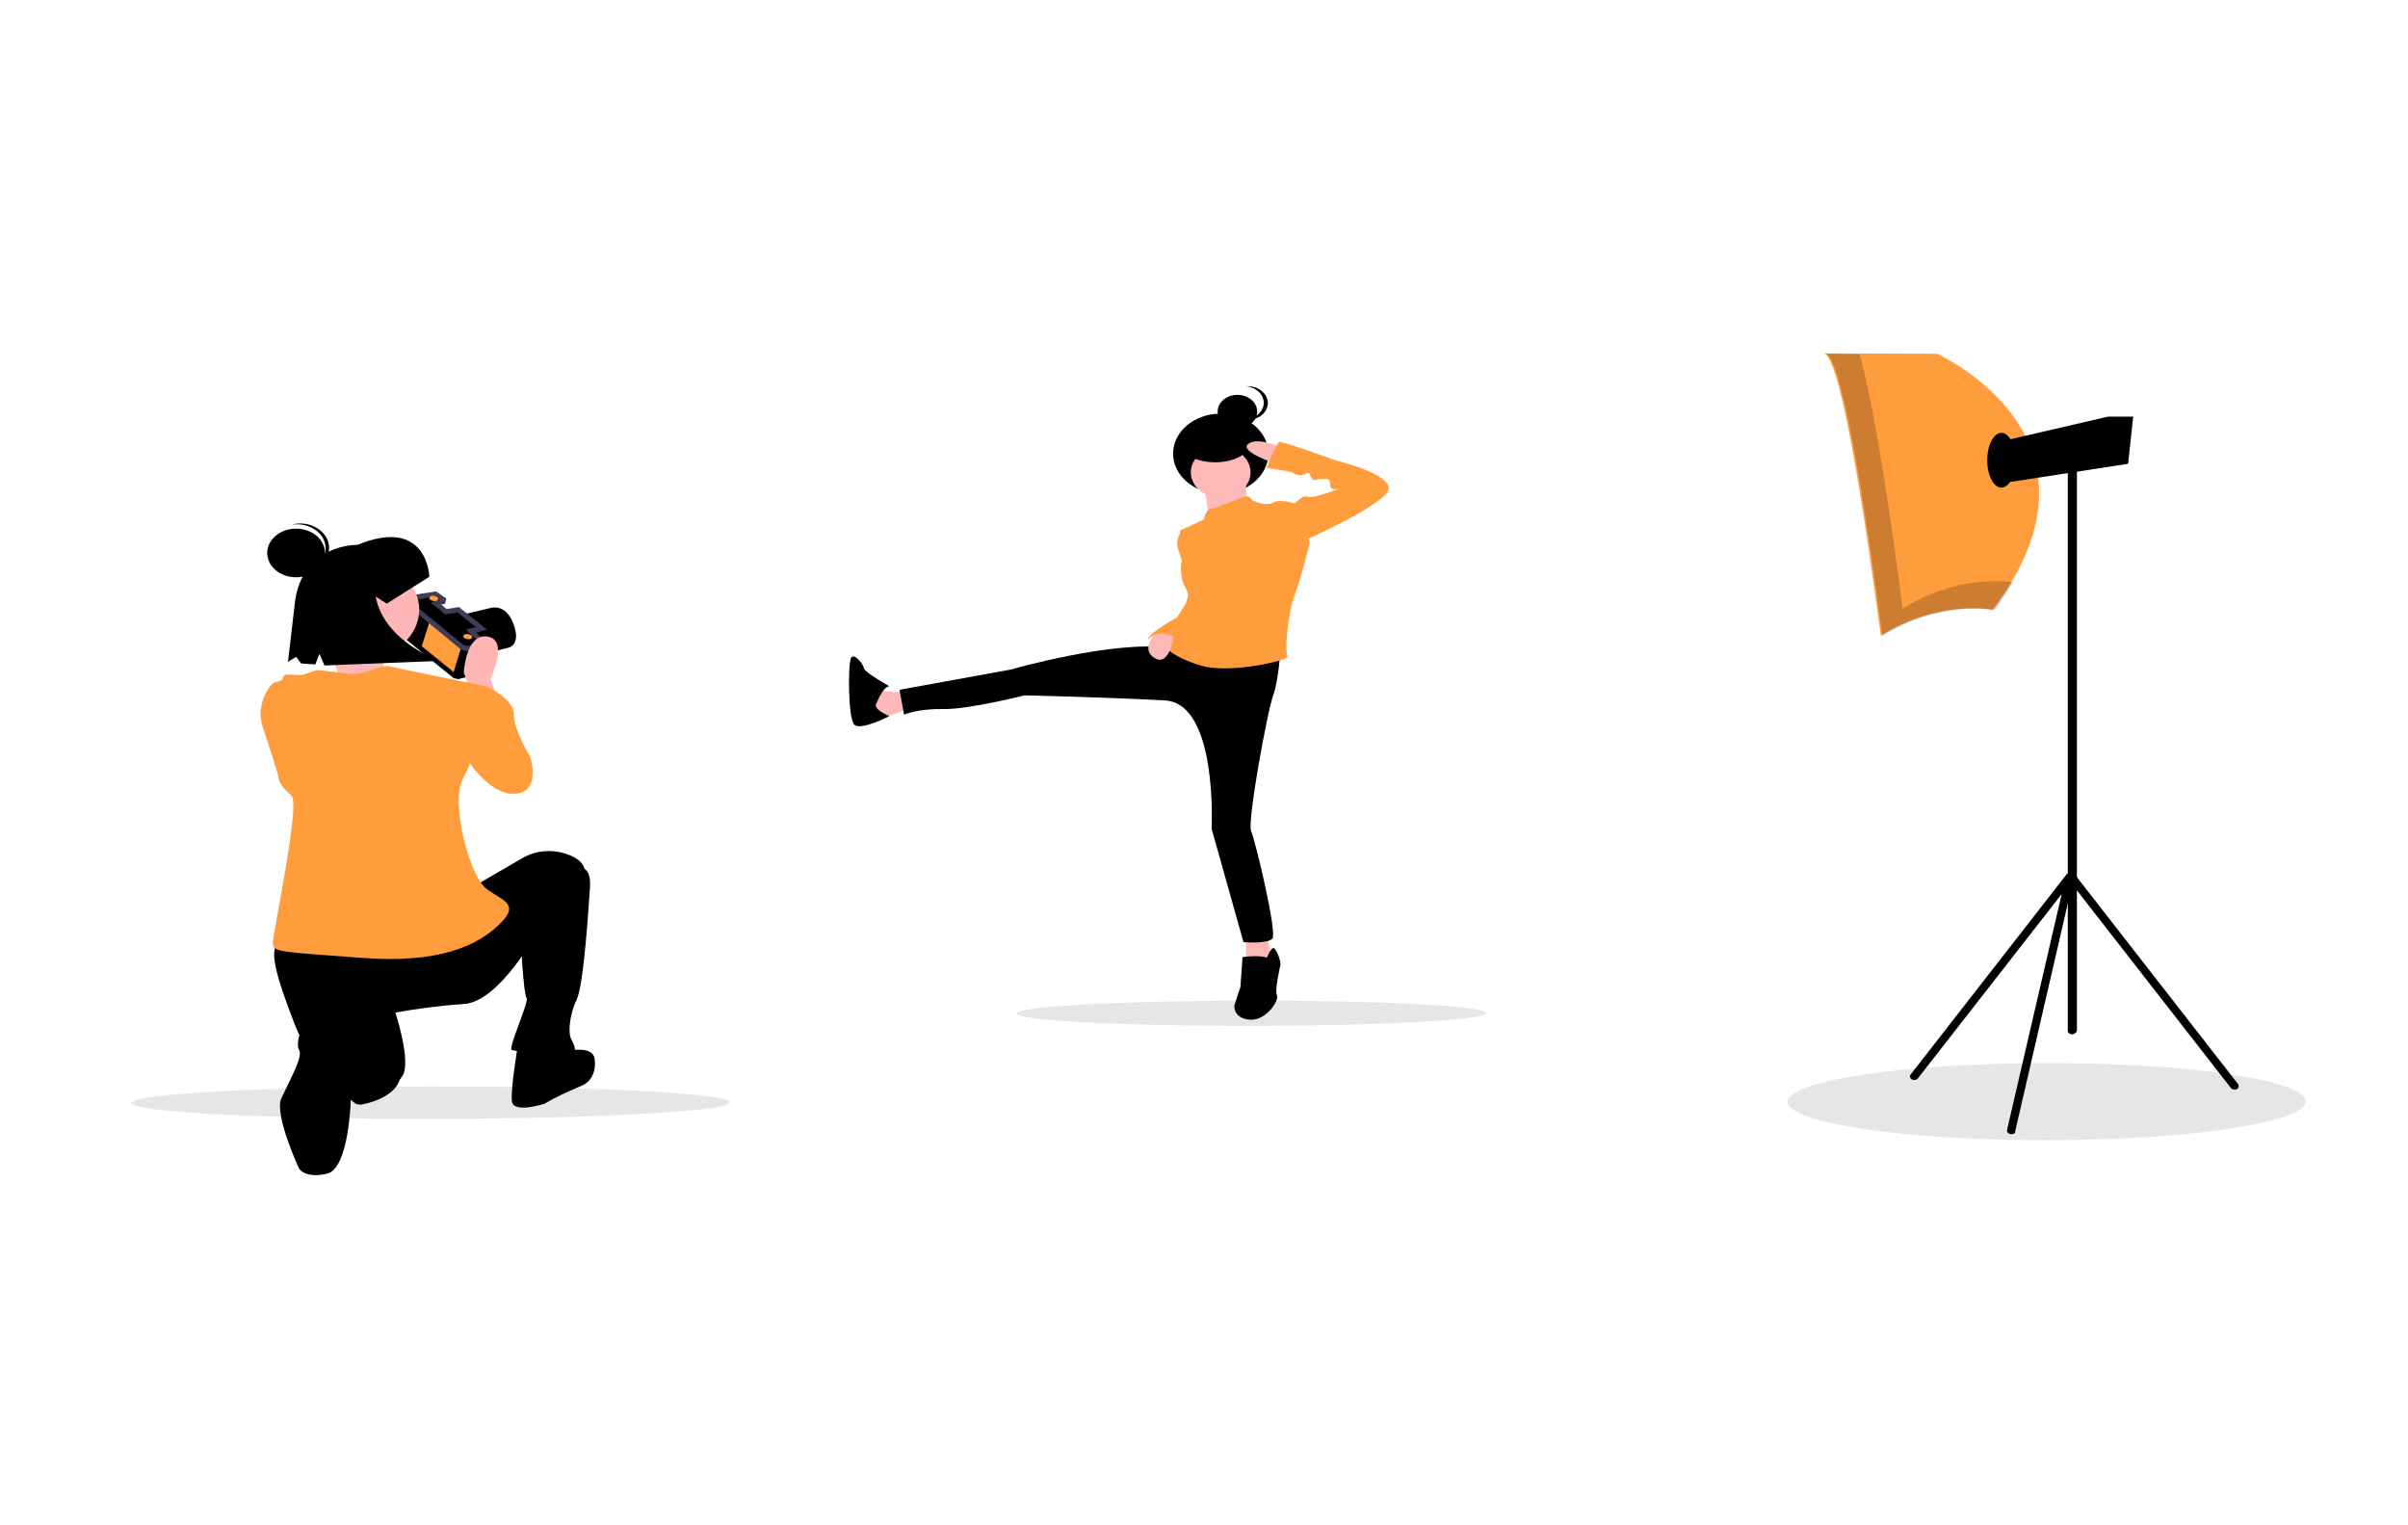 <?xml version="1.0" encoding="UTF-8"?>
<svg xmlns="http://www.w3.org/2000/svg" width="300" height="190" version="1.1" viewBox="0 0 79.37 50.27"><rect width="79.38" height="50.27" fill="#fff" style="paint-order:fill markers stroke"/><g transform="matrix(.167 0 0 .167 -119.4 8.104)"><g fill="#e6e6e6"><ellipse class="st3" transform="matrix(1 -.001 .001 1 -.227 1.079)" cx="800" cy="168.8" rx="59.1" ry="3.2"/><ellipse class="st3" transform="matrix(1 -.001 .001 1 -.203 1.298)" cx="962" cy="151.1" rx="46.4" ry="2.5"/><ellipse class="st3" transform="matrix(1 -.001 .001 1 -.224 1.497)" cx="1119" cy="168.5" rx="51.1" ry="7.6"/></g><path d="m808.7 80.9 6.6-1.6s2.6-0.5 1-4.7c-1.6-4.3-4.7-3.1-4.7-3.1l-5.9 1.4-2.3 0.6 3.3 3.9 0.3 2.6z"/><polygon points="805.4 85.5 807.9 84.9 809.9 77.9 807.9 76 810 75.5 805.4 71.8 803 72.2 801 70.6 802.4 70.2 802.5 69.8 800.9 68.7 795.9 69.5 793.8 76.6 804.5 85.3"/><polygon class="st4" points="804.5 84.1 798.2 79 799.7 74.3 805.9 79.5" fill="#ff9c3b"/><polygon class="st5" points="806.2 79.2 807.2 79.5 809.5 78.9 809.6 78.9 809.9 77.9 807.9 76 810 75.5 805.4 71.8 803 72.2 801 70.6 802.4 70.2 802.5 69.8 800.9 68.7 795.9 69.5 795.6 70.5" fill="none" stroke="#3f3d56" stroke-miterlimit="10"/><ellipse class="st4" transform="matrix(.165 -.986 .986 .165 599.9 847.8)" cx="800.9" cy="69.5" rx=".5" ry=".9" fill="#ff9c3b"/><ellipse class="st4" transform="matrix(.165 -.986 .986 .165 598.1 860.7)" cx="807.6" cy="77" rx=".5" ry=".9" fill="#ff9c3b"/><g fill="#ffb6b6"><path class="st6" d="m813.2 89.6-1.4-4.2s3.7-7.6-0.6-8.3-4.7 7.1-4.7 7.1l1.7 4.6z"/><ellipse class="st6" cx="786.2" cy="71.8" rx="11.5" ry="9.7"/><path class="st6" d="m790 78.7s0.7 7.2 2.4 7.7c1.6 0.6-15.2 4.6-15.2 4.6l5.1-4.8s-2.1-7.4-4.5-9.1z"/></g><path class="st4" d="m806.2 87.4 4.7-0.5s5.5 2.4 5.5 5.6 3.2 8.3 3.2 8.3 2.3 6.9-2.9 7.3c-5.2 0.5-9.9-7.3-9.9-7.3z" fill="#ff9c3b"/><path d="m808.8 126.2 9.3-5.4c3.1-1.8 7-1.8 10.1-0.2 1.3 0.7 2.2 1.7 2.2 2.9 0 3.7-9.6 12.2-9.6 12.2s-7.3 13.4-14.2 13.9c-4.6 0.3-9.1 0.9-13.6 1.7 0 0 3.2 9.7 1.4 12.5-1.7 2.7-8.4 5.9-9 5.6-0.6-0.2-8.7-6.6-12.2-15.6-3.5-9.1-5.8-15.9-2.6-16.4 3.5-0.5 38.2-11.2 38.2-11.2z"/><path d="m829.7 122.8s2-0.2 1.7 3.9c-0.3 4.2-1.2 19-2.6 22-1.4 2.9-1.7 6.3-1.2 7.6 0.6 1.2 1.7 3.2-0.3 3.4s-10.4-0.7-11.3-1c-0.9-0.2 3.5-9.7 2.9-10.3-0.6-0.5-1.2-11.9-1.2-11.9z"/><path d="m826.8 158.9s5-1.2 5.5 1.4c0 0 0.9 4.2-2.9 5.6-2.4 1-4.8 2.1-7 3.4 0 0-6.1 2-6.4-0.5-0.3-2.4 1.2-11.2 1.2-11.2z"/><path d="m794 161.9-9.3-6.3s1.7 7.8-0.6 9.3l-1 2.6 2.9 2c0.1 0 9.2-1.3 8-7.6z"/><path d="m781 151.1s6.1 1.4 5.2 6.6-2 10.7-2 10.7-0.3 13.7-4.7 14.7-5.5-1-5.5-1-5-10.7-3.5-13.9c1.8-3.9 4.3-8.2 3.5-9.5-0.9-1.3 0.6-8.3 7-7.6z"/><path class="st4" d="m777.5 83.7s2.3 0.2 6.1 0.7c3.7 0.5 6.4-2 8.4-1.4 2 0.5 18.9 3.9 18.9 3.9l-1.4 9.4c-0.5 3.1-1.7 6-3.2 8.9-2.4 4.6 1.2 18.9 4.6 21.6 3 2.4 7 2.9 2.6 7.1-4.3 4.2-11.9 7.8-27.3 6.6s-17.4-1-17.4-2.9 5.5-27.6 3.7-29.1c-1.7-1.4-2.6-2.9-2.6-3.7 0-0.5-1.8-6-3-9.6-0.9-2.5-0.6-5.2 0.9-7.6 0.5-0.9 1.2-1.5 1.8-1.6 2-0.2 0.6-1.4 2.1-1.4s2.3 0.2 3.2 0z" fill="#ff9c3b"/><path d="m799.7 65.3s-0.3-12-14.2-6.3c0 0-10.7-0.3-12.3 11.1l-1.4 12 1.6-1 1 1.3 2.8 0.2 0.8-2.1 1 2.3 22.8-0.9s-11-3.7-12.7-12.7l2.2 1.4z"/><ellipse cx="773.4" cy="60.6" rx="5.7" ry="4.8"/><path d="m779.1 58.7c-0.6-2.5-3.5-4.1-6.4-3.7 0.1 0 0.2-0.1 0.3-0.1 3.1-0.6 6.1 1.1 6.8 3.7 0.6 2.6-1.3 5.1-4.4 5.7-0.1 0-0.2 0.1-0.3 0.1 2.8-0.7 4.6-3.2 4-5.7z"/><ellipse cx="955.9" cy="41" rx="9.4" ry="7.9"/><path class="st7" d="m960.9 46.3s-0.1 4.9 0.4 5c0.6 0.1-7.8 2-7.8 2l-0.9-6.7z" fill="#ffb8b8"/><path class="st7" d="m894.8 88.1s-6.2 0-6.4-0.6c-0.1-0.6-1.4 4.9-1.4 4.9l2.5 0.7s4.8-1.8 5.2-1.8c0.6 0 0.1-3.2 0.1-3.2z" fill="#ffb8b8"/><path d="m888 90.2s1.2-3.2 2.5-3.3c0 0-4.8-2.7-5-3.5-0.1-0.8-1.8-3-2.5-2.2s-0.7 12.1 0.6 13.3 6.9-1.7 6.9-1.7-3.5-1.4-2.5-2.6z"/><polygon class="st7" points="966.1 141 960.9 141.8 960.9 135.9 965 135.9" fill="#ffb8b8"/><path d="m965 140.5s0.9-2.2 1.4-1.9c0.6 0.3 1.4 2.7 1.3 3.2-0.1 0.6-1.2 5.2-0.7 6.1s-2.1 5.1-5.4 4.8-3-2.8-3-2.8l1.2-3.7 0.4-5.8c0-0.1 3.7-0.5 4.8 0.1z"/><ellipse cx="959.2" cy="32.7" rx="3.9" ry="3.3"/><path d="m964.4 31c0-1.7-1.5-3.1-3.5-3.3h0.4c2.1 0 3.9 1.5 3.9 3.3s-1.7 3.3-3.9 3.3h-0.4c2-0.3 3.5-1.7 3.5-3.3z"/><ellipse class="st7" cx="955.9" cy="44.7" rx="5.9" ry="5" fill="#ffb8b8"/><path d="m967.7 79.5s-0.3 5.9-1.4 9.1c-1.2 3.1-5.2 25.2-4.4 26.9s5.2 20.1 4.2 21.2-5.7 0.7-5.7 0.7l-6.3-22.4s1.3-24.7-9.2-25.3-27.7-1-27.7-1-11.1 2.8-16 2.7c-5-0.1-7.8 1.1-7.8 1.1l-0.9-4.9 22-4s20.1-5.8 31.2-4.3c11.1 1.4 22 0.2 22 0.2z"/><path class="st4" d="m959.7 49.8s1.7-0.8 2.1 0 3.4 1.6 4.6 0.8c1.2-0.7 4 0.2 4 0.2l3.1 7.7s-1.6 6.7-3 10.4-2 11.4-1.4 12.1-11.4 3.6-17.2 1.8-7.1-3.8-7.1-3.8 6.4-7.6 4.3-11.2-0.4-7.6-0.4-7.6l-0.9-4 4.8-2.2s0.3-2.1 1.4-2.1c1.2-0.2 5.7-2.1 5.7-2.1z" fill="#ff9c3b"/><path class="st4" d="m950.9 55.8h-2.1c-1.2 0.9-1.7 2.3-1.4 3.6 0.6 2.2 3.1 9.6 3.1 9.6l2.1-4.6z" fill="#ff9c3b"/><path class="st7" d="m943.9 75.4s-4.3 3.9-1.1 5.9c3.1 2 3.9-4.7 3.9-4.7z" fill="#ffb8b8"/><path class="st4" d="m950 67.3-1 3.3-1.7 2.7s-5.8 3.2-5.8 4.4c0 0 2.5-2.8 5.8 0l2.9-5.9z" fill="#ff9c3b"/><ellipse cx="954.8" cy="39.4" rx="6.5" ry="3.3"/><path class="st7" d="m967.7 39.7s-4.6-2.1-6.4-0.6 5.5 3.9 5.5 3.9z" fill="#ffb8b8"/><path class="st4" d="m969.9 51.1 1-0.6s1.2-1.4 2.1-1c1 0.5 6.6-1.7 6.6-1.7s-2.1 0.8-2.1-0.6c0-1.3-0.3-1.2-1.7-1.2s-1.4 0.6-1.9-0.2c-0.6-0.8-0.3-1.3-1.3-0.8s-2.1 0.1-2.4-0.2-5.2-1-5.2-1 1.9-4.8 2.4-5.1c0.4-0.3 11.1 3.6 11.1 3.6s13.5 3.2 10 6.7c-3.5 3.6-16 9.1-16 9.1z" fill="#ff9c3b"/><path class="st4" d="m1075 21.2 22.3 0.1s36.7 16.4 11 50.5c0 0-10.6-2.1-22.1 5.1-0.1 0-6.8-54.4-11.2-55.7z" fill="#ff9c3b"/><path class="st8" d="m1082 21.4c4 14 8.5 50.2 8.5 50.2 10.4-6.5 19.9-5.5 21.8-5.2-1.2 1.9-2.4 3.7-3.7 5.5 0 0-10.6-2.1-22.1 5.1 0 0-6.8-54.4-11.1-55.7z" enable-background="new" opacity=".2"/><polygon points="1111 46.7 1135 43 1136 33.7 1131 33.7 1109 38.8"/><polygon class="st8" points="1135 43 1136 33.7 1131 33.7" enable-background="new" opacity=".2"/><ellipse cx="1110" cy="42.3" rx="2.8" ry="5.4"/><path d="m1124 155.6c-0.5 0-0.9-0.3-0.9-0.7v-112.6c0-0.4 0.4-0.7 0.9-0.7s0.9 0.3 0.9 0.7v112.6c-0.1 0.3-0.5 0.7-0.9 0.7z"/><path d="m1112 175.3c-0.5 0-0.9-0.3-0.9-0.7v-0.1l10.8-46.6-28.4 36.4c-0.2 0.3-0.8 0.4-1.2 0.2-0.3-0.2-0.5-0.6-0.2-1l30.7-39.4c0.2-0.3 0.8-0.4 1.2-0.2 0.3 0.2 0.4 0.5 0.3 0.7l-11.6 50.2c0.1 0.3-0.3 0.5-0.7 0.5z"/><path d="m1156 166.5c-0.3 0-0.6-0.1-0.7-0.3l-32.1-41.2c-0.2-0.3-0.2-0.7 0.2-1 0.4-0.2 0.9-0.1 1.2 0.2l32.1 41.2c0.2 0.3 0.2 0.7-0.2 1-0.2 0.1-0.4 0.1-0.5 0.1z"/></g></svg>
